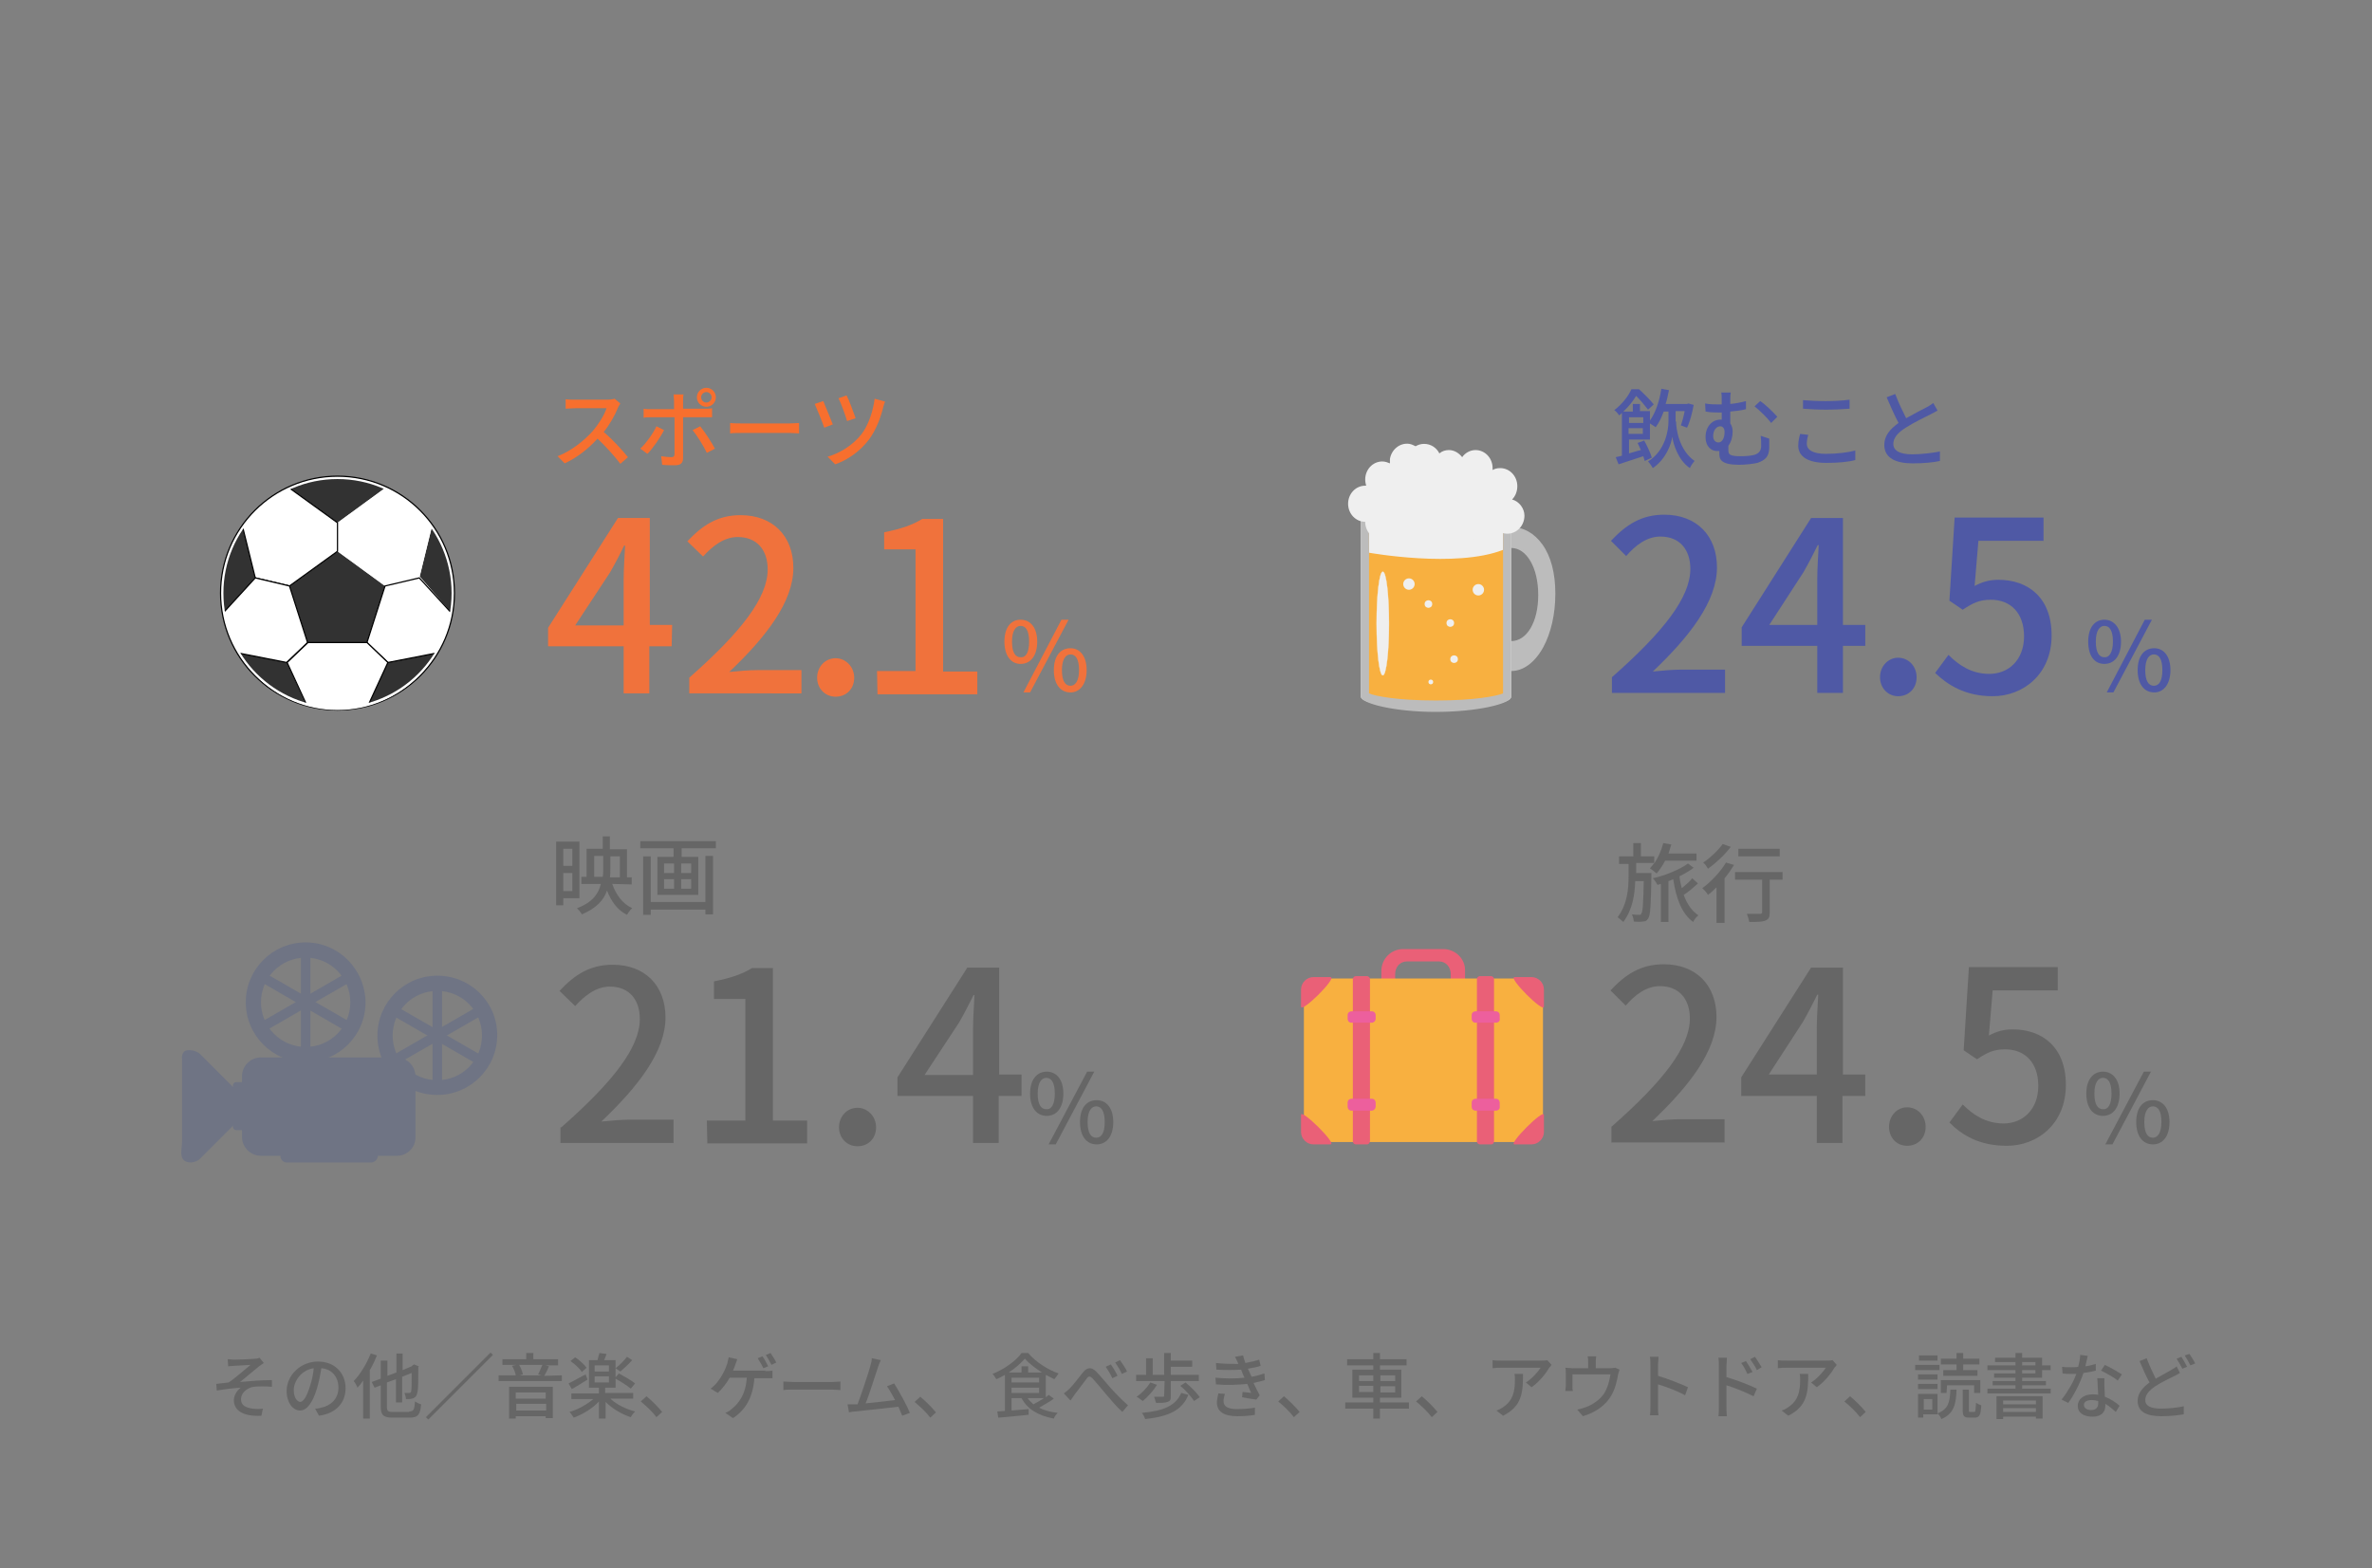 <?xml version="1.0" encoding="utf-8"?>
<!-- Generator: Adobe Illustrator 26.0.2, SVG Export Plug-In . SVG Version: 6.00 Build 0)  -->
<svg version="1.1" id="レイヤー_1" xmlns="http://www.w3.org/2000/svg" xmlns:xlink="http://www.w3.org/1999/xlink" x="0px"
	 y="0px" viewBox="0 0 499 330" style="enable-background:new 0 0 499 330;" xml:space="preserve">
<rect x="0" y="0" width="499" height="330" fill="#808080" stroke="none"/>
<style type="text/css">
	.st0{fill:#FFFFFF;stroke:#000000;stroke-width:0.25;stroke-miterlimit:10;}
	.st1{fill:#FFFFFF;}
	.st2{clip-path:url(#SVGID_00000052104084176352034520000008341135570701490332_);}
	.st3{fill:#323232;}
	.st4{fill:#F76F2E;}
	.st5{fill:#F0723C;}
	.st6{fill:#BCBCBC;}
	.st7{fill:#EFEFEF;}
	.st8{fill:#F8B040;stroke:#F8B040;stroke-width:0.399;stroke-miterlimit:10;}
	.st9{fill:#EFEFEF;stroke:#EFEFEF;stroke-width:6.962500e-02;stroke-linecap:round;stroke-linejoin:round;stroke-miterlimit:10;}
	.st10{fill:#4F59A5;}
	.st11{fill:#6F7484;}
	.st12{fill:#666666;}
	.st13{fill:#EA6077;}
	.st14{fill:#F8B040;}
	.st15{fill:none;}
	.st16{fill:#ED5F9D;}
</style>
<circle class="st0" cx="71" cy="124.8" r="24.6"/>
<circle class="st1" cx="71" cy="125.4" r="24"/>
<g>
	<g>
		<g>
			<g>
				<defs>
					<circle id="SVGID_1_" cx="71" cy="124.8" r="24"/>
				</defs>
				<clipPath id="SVGID_00000163069188446385365840000006998416396859549855_">
					<use xlink:href="#SVGID_1_"  style="overflow:visible;"/>
				</clipPath>
				<g style="clip-path:url(#SVGID_00000163069188446385365840000006998416396859549855_);">
					<g>
						<path class="st3" d="M71,116l10,7.3l-3.8,11.9H64.7l-3.8-11.9L71,116z"/>
						<path class="st3" d="M64.7,90.8h12.5l3.8,11.9L71,110l-10.1-7.3L64.7,90.8z"/>
						<path class="st3" d="M88.3,121.3l2.7-11.1l9.3,1.8l2.9,12.1l-7.4,5.8L88.3,121.3z"/>
						<path class="st3" d="M81.6,139.2l11.3-2l2.2,9.2l-9.9,7.6l-8.3-4.4L81.6,139.2z"/>
						<path class="st3" d="M53.7,121.6l-2.8-11.4l-9.2,1.8l-3,12.1l7.4,5.8L53.7,121.6z"/>
						<path class="st3" d="M60.3,139.2l-11.2-2l-2.2,9.2l9.8,7.6l8.3-4.4L60.3,139.2z"/>
					</g>
					<g>
						<path class="st1" d="M71,110v6l10,7.3l7.2-1.7l2.6-10.5l-3.2-7.1l-6.6-1.3L71,110z"/>
						<path class="st0" d="M77.2,135.2l4.4,4.2l11.3-2.2l2.9-7.3l-7.6-8.3l-7.2,1.7L77.2,135.2z"/>
						<path class="st0" d="M71,110v6l-10.1,7.3l-7.2-1.7l-2.6-10.5l3.3-7.1l6.5-1.3L71,110z"/>
						<path class="st0" d="M64.7,135.2l-4.4,4.2l-11.2-2.2l-3-7.3l7.6-8.3l7.2,1.7L64.7,135.2z"/>
						<path class="st0" d="M77.2,135.2H71h-6.2l-4.4,4.2l4.7,10.2c0,0,5.9,1.2,5.9,1.1c0,0.1,5.9-1.1,5.9-1.1l4.7-10.2L77.2,135.2z"
							/>
					</g>
				</g>
			</g>
		</g>
	</g>
</g>
<path class="st4" d="M130.5,84.9c-0.1,0.2-0.4,0.6-0.5,0.9c-0.6,1.5-1.7,3.5-3,5.1c1.9,1.6,4,3.9,5.1,5.3l-1.6,1.4
	c-1.2-1.6-3-3.6-4.8-5.3c-1.9,2.1-4.3,4-6.9,5.2l-1.5-1.5c2.9-1.1,5.6-3.3,7.4-5.3c1.2-1.4,2.4-3.3,2.9-4.8H121
	c-0.7,0-1.7,0.1-2,0.1v-2c0.4,0.1,1.4,0.1,2,0.1h6.7c0.7,0,1.3-0.1,1.6-0.2L130.5,84.9z"/>
<path class="st4" d="M139.7,90.5c-0.8,1.6-2.4,3.9-3.5,5l-1.5-1.1c1.2-1.1,2.7-3.2,3.4-4.7L139.7,90.5z M143.7,87.8v8.6
	c0,1-0.5,1.5-1.7,1.5c-0.9,0-1.9,0-2.7-0.1l-0.2-1.8c0.8,0.1,1.6,0.2,2.1,0.2s0.7-0.2,0.7-0.7v-7.7H137c-0.6,0-1.1,0-1.6,0.1V86
	c0.5,0.1,1,0.1,1.6,0.1h4.8v-1.7c0-0.4-0.1-1.1-0.1-1.4h2.1c-0.1,0.3-0.1,1-0.1,1.4V86h4.5c0.5,0,1.1,0,1.6-0.1v1.9
	c-0.5,0-1.1,0-1.6,0H143.7z M147.3,89.7c1,1.2,2.4,3.4,3.1,4.7l-1.7,0.9c-0.7-1.5-2.1-3.7-3-4.8L147.3,89.7z M146.6,83.6
	c0-1.1,0.9-2,2-2s2,0.9,2,2s-0.9,2-2,2S146.6,84.7,146.6,83.6z M147.5,83.6c0,0.6,0.5,1.1,1.1,1.1s1.1-0.5,1.1-1.1s-0.5-1.1-1.1-1.1
	S147.5,83,147.5,83.6z"/>
<path class="st4" d="M153.6,89c0.6,0.1,1.7,0.1,2.7,0.1h9.8c0.9,0,1.6-0.1,2-0.1v2.2c-0.4,0-1.2-0.1-2-0.1h-9.8c-1,0-2.1,0-2.7,0.1
	V89z"/>
<path class="st4" d="M175.2,89.3l-1.8,0.7c-0.4-1.2-1.6-4.1-2-5l1.8-0.6C173.6,85.4,174.7,88.1,175.2,89.3z M186.2,84.5
	c-0.2,0.4-0.3,0.9-0.4,1.2c-0.5,2.1-1.5,4.8-3,6.8c-1.9,2.5-4.5,4.3-7.1,5.2l-1.6-1.6c2.5-0.7,5.3-2.4,7.1-4.7
	c1.5-1.9,2.5-5,2.8-7.5L186.2,84.5z M180,88l-1.8,0.6c-0.3-1.1-1.3-3.8-1.8-4.8l1.7-0.6C178.6,84.1,179.6,86.9,180,88L180,88z"/>
<path class="st5" d="M211.3,135c0-3,1.4-4.6,3.4-4.6c2.1,0,3.5,1.7,3.5,4.6c0,3-1.4,4.7-3.5,4.7C212.7,139.7,211.3,138,211.3,135z
	 M216.5,135c0-2.3-0.7-3.3-1.8-3.3c-1,0-1.8,1-1.8,3.3s0.7,3.3,1.8,3.3C215.8,138.4,216.5,137.3,216.5,135z M223.3,130.4h1.5
	l-8.1,15.3h-1.4L223.3,130.4z M221.7,141c0-3,1.4-4.6,3.5-4.6c2,0,3.4,1.7,3.4,4.6s-1.4,4.7-3.4,4.7
	C223.1,145.7,221.7,144,221.7,141z M227,141c0-2.3-0.7-3.3-1.8-3.3c-1,0-1.8,1-1.8,3.3s0.7,3.3,1.8,3.3
	C226.2,144.3,227,143.3,227,141z"/>
<g>
	<path class="st5" d="M141.3,136h-4.7v9.9h-5.4V136h-15.9v-3.9L130,109h6.7v22.5h4.7L141.3,136L141.3,136z M131.2,131.6v-9.7
		c0-2,0.2-5.1,0.3-7.1h-0.2c-0.9,1.9-1.9,3.8-3,5.7l-7.3,11.1H131.2z"/>
	<path class="st5" d="M145,142.6c10.9-9.6,16.5-16.8,16.5-22.8c0-4-2.2-6.8-6.3-6.8c-2.9,0-5.3,1.9-7.3,4.1l-3.3-3.2
		c3.2-3.4,6.4-5.5,11.2-5.5c6.8,0,11.1,4.4,11.1,11.1c0,7.1-5.7,14.5-13.5,21.9c1.9-0.2,4.2-0.4,6-0.4h9.2v4.9H145V142.6z"/>
	<path class="st5" d="M171.9,142.6c0-2.3,1.7-4.1,3.9-4.1c2.1,0,3.9,1.8,3.9,4.1c0,2.4-1.7,4-3.9,4
		C173.6,146.6,171.9,144.9,171.9,142.6z"/>
	<path class="st5" d="M184.5,141.2h8.1v-25.6H186V112c3.5-0.7,5.9-1.5,8-2.8h4.4v32.1h7.2v4.8h-21L184.5,141.2L184.5,141.2z"/>
</g>
<path class="st6" d="M324.5,114.6c-1.7-2.4-4-3.7-6.6-3.7s-5,1.3-6.6,3.7c-1.7,2.5-2.7,6.1-2.7,10.3c0,4.3,0.9,8.4,2.6,11.4
	c1.7,3.2,4.1,4.9,6.7,4.9c2.5,0,4.9-1.7,6.7-4.9c1.7-3.1,2.6-7.1,2.6-11.4C327.2,120.7,326.3,117.1,324.5,114.6z M317.9,134.9
	c-3.3,0-5.7-4.1-5.7-9.7c0-5.6,2.4-9.9,5.7-9.9s5.7,4.2,5.7,9.9C323.6,130.9,321.2,134.9,317.9,134.9z"/>
<path class="st6" d="M317.9,111.5c-4.8,0-8.7,4.7-8.7,13.4s3.9,15.8,8.7,15.8s8.7-7.1,8.7-15.8S322.7,111.5,317.9,111.5z
	 M317.9,135.5c-3.5,0-6.3-4-6.3-10.2s2.8-10.4,6.3-10.4s6.3,4.2,6.3,10.4C324.2,131.5,321.4,135.5,317.9,135.5z"/>
<path class="st7" d="M302.1,103.8c-8.7,0-15.8,1.1-15.8,2.6v40.2c0,1.4,7.1,2.6,15.8,2.6s15.8-1.1,15.8-2.6v-40.2
	C317.9,104.9,310.8,103.8,302.1,103.8z"/>
<path class="st8" d="M302,103.8c-8.2,0-14.8,1.1-14.8,2.6v40.2c0,1.4,6.6,2.6,14.8,2.6s14.8-1.1,14.8-2.6v-40.2
	C316.8,104.9,310.2,103.8,302,103.8z"/>
<path class="st7" d="M288,109.5v6.8c0,0,18.3,3.3,28.2-0.6v-7.5L288,109.5z"/>
<path class="st6" d="M302.1,105.4c7.9,0,12.8,0.9,14.1,1.5v39c-1.4,0.6-6.2,1.5-14.1,1.5s-12.8-0.9-14.1-1.5v-39
	C289.4,106.3,294.2,105.4,302.1,105.4 M302.1,103.8c-8.7,0-15.8,1.1-15.8,2.6v40.2c0,1.4,7,3.2,15.7,3.2s15.9-1.7,15.9-3.2v-40.2
	C317.9,104.9,310.8,103.8,302.1,103.8L302.1,103.8z"/>
<ellipse class="st7" cx="302.1" cy="106.3" rx="15.8" ry="2.6"/>
<path class="st7" d="M318.1,105.1c0.7-0.7,1.1-1.7,1.1-2.8c0-2.1-1.6-3.8-3.6-3.8c-0.6,0-1.1,0.1-1.6,0.4c0-0.1,0-0.3,0-0.4
	c0-2.1-1.6-3.8-3.6-3.8c-1.1,0-2.2,0.6-2.8,1.5c-0.7-0.9-1.7-1.5-2.8-1.5c-0.7,0-1.4,0.2-2,0.7c-0.6-1.2-1.8-2-3.2-2
	c-0.7,0-1.3,0.2-1.8,0.5c-0.4-0.2-0.8-0.4-1.3-0.5c-2-0.3-3.8,1.2-4.1,3.2v0.9c-0.5-0.2-1-0.4-1.6-0.4c-2,0-3.6,1.7-3.6,3.8
	c0,0.5,0.1,0.9,0.2,1.3c-0.1,0-0.2,0-0.2,0c-2,0-3.6,1.7-3.6,3.8s1.6,3.8,3.6,3.8c0,2.1,1.6,3.8,3.6,3.8c1,0,1.9-0.4,2.6-1.2
	c0.7,0.7,1.6,1.2,2.6,1.2c0.6,0,1.2-0.2,1.7-0.4c0.4,1.7,1.8,3,3.5,3c1.5,0,2.9-1,3.4-2.5h0.2c1.2,0,2.2-0.6,2.9-1.5
	c0.7,0.8,1.7,1.4,2.8,1.4c1.5,0,2.7-0.9,3.3-2.3c0.2-0.1,0.4-0.3,0.5-0.4c0.7,0.9,1.7,1.4,2.8,1.4c2,0,3.6-1.7,3.6-3.8
	C320.7,107,319.6,105.5,318.1,105.1z"/>
<circle class="st7" cx="311" cy="124.1" r="1.2"/>
<circle class="st7" cx="296.4" cy="122.9" r="1.2"/>
<circle class="st7" cx="305.1" cy="131.1" r="0.8"/>
<circle class="st7" cx="305.9" cy="138.7" r="0.8"/>
<circle class="st7" cx="300.5" cy="127.1" r="0.8"/>
<circle class="st7" cx="301" cy="143.5" r="0.5"/>
<ellipse class="st9" cx="290.9" cy="131.2" rx="1.3" ry="10.9"/>
<path class="st10" d="M352.6,88.7c0,1.5,0.6,6,3.9,8.3c-0.3,0.3-0.8,1-1,1.5c-2.5-1.7-3.5-5.1-3.7-6.6c-0.2,1.5-1.3,4.7-4.1,6.6
	c-0.2-0.4-0.7-1.1-1-1.4c3.7-2.3,4.3-6.7,4.3-8.4v-2.1h-1c-0.5,1.3-1,2.4-1.7,3.3c-0.2-0.2-0.8-0.5-1.2-0.8v3.4h-4.4v2.9
	c0.8-0.2,1.6-0.5,2.5-0.7c-0.2-0.5-0.5-1-0.7-1.5l1.4-0.5c0.6,1.1,1.3,2.6,1.6,3.6L346,97c-0.1-0.3-0.2-0.6-0.3-1
	c-1.9,0.6-3.7,1.2-5.2,1.7l-0.6-1.5c0.4-0.1,0.8-0.2,1.3-0.3v-9c-0.2,0.2-0.4,0.4-0.6,0.5c-0.2-0.4-0.7-0.9-1-1.1
	c1.7-1.3,3-3,3.6-4.4h1.6c1.1,1,2.4,2.3,3.1,3.2l-1.2,1.1c-0.6-0.8-1.6-2-2.5-2.9c-0.6,1-1.5,2.2-2.7,3.3h2V85h1.5v1.5h2.1v2
	c1.2-1.7,2-4.1,2.4-6.7l1.6,0.3c-0.2,1-0.4,2-0.7,2.9h4.5l0.3-0.1l1.1,0.3c-0.3,1.7-0.8,3.6-1.4,4.8l-1.3-0.5c0.3-0.8,0.6-1.9,0.8-3
	h-1.9v2.2L352.6,88.7z M342.7,87.8V89h3v-1.2H342.7z M345.6,91.3v-1.2h-3v1.2H345.6z"/>
<path class="st10" d="M372.2,92.3v2c-0.1,1.7-0.7,2.5-2.5,3.1c-0.8,0.2-2.6,0.4-3.8,0.4c-3.8,0-4.2-1.1-4.2-2.3c0-0.2,0-0.4,0-0.6
	c-0.1,0-0.3,0-0.5,0c-1.1,0-2.4-0.8-2.4-3c0-2,1.3-3.6,3.1-3.6h0.3v-1.5c-0.2,0-0.4,0-0.5,0c-0.8,0-1.8,0-2.9-0.2l-0.1-1.7
	c1,0.2,2,0.2,2.9,0.2h0.6v-0.6c0-0.9,0-1.5-0.1-1.9h2c-0.1,0.5-0.1,1.1-0.1,1.9V85c1.1-0.1,2.2-0.3,3.3-0.6v1.7
	c-1.1,0.3-2.3,0.4-3.3,0.5v2.5c0.3,0.4,0.5,1,0.5,1.7c0,1.1-0.3,2.2-0.9,3v0.9c0,0.9,0.2,1.3,2.6,1.3c1,0,2.3-0.1,2.9-0.3
	c0.9-0.3,1.4-0.8,1.4-1.9c0-0.7,0-1.3-0.1-2.1L372.2,92.3z M361.5,93.1c0.9,0,1.3-1.1,1.3-2.2c0-0.8-0.4-1.2-0.9-1.2
	c-0.8,0-1.5,0.8-1.5,2.1C360.4,92.6,360.9,93.1,361.5,93.1z M370.3,84.4c1.1,0.7,2.8,2.4,3.6,3.3l-1.3,1.3c-0.9-1.2-2.5-2.7-3.5-3.5
	L370.3,84.4z"/>
<path class="st10" d="M380.4,91.5c-0.2,0.7-0.3,1.3-0.3,1.9c0,1.2,1.2,2.1,4,2.1c2.4,0,4.7-0.3,6.2-0.7v2c-1.4,0.4-3.6,0.6-6.1,0.6
	c-3.8,0-5.9-1.3-5.9-3.6c0-1,0.2-1.8,0.4-2.5L380.4,91.5z M379.3,84.2c1.3,0.1,3,0.2,4.8,0.2c1.7,0,3.6-0.1,5-0.3V86
	c-1.2,0.1-3.3,0.2-5,0.2c-1.8,0-3.4-0.1-4.8-0.2V84.2z"/>
<path class="st10" d="M407.6,86.4c-0.5,0.3-1,0.5-1.5,0.8c-1.2,0.6-3.5,1.7-5.2,2.8c-1.6,1-2.6,2.1-2.6,3.4c0,1.4,1.3,2.2,4,2.2
	c1.9,0,4.3-0.3,5.8-0.6v2c-1.4,0.3-3.4,0.5-5.7,0.5c-3.4,0-6-1-6-3.9c0-1.9,1.2-3.3,3-4.6c-0.8-1.5-1.7-3.5-2.5-5.4l1.8-0.7
	c0.7,1.9,1.6,3.7,2.3,5.1c1.6-0.9,3.3-1.8,4.3-2.3c0.6-0.3,1-0.6,1.4-0.9L407.6,86.4z"/>
<path class="st10" d="M439.3,135c0-3,1.4-4.6,3.4-4.6s3.5,1.7,3.5,4.6c0,3-1.4,4.7-3.5,4.7S439.3,138,439.3,135z M444.5,135
	c0-2.3-0.7-3.3-1.8-3.3c-1,0-1.8,1-1.8,3.3s0.7,3.3,1.8,3.3C443.7,138.4,444.5,137.3,444.5,135z M451.2,130.4h1.5l-8.1,15.3h-1.4
	L451.2,130.4z M449.7,141c0-3,1.4-4.6,3.5-4.6c2,0,3.4,1.7,3.4,4.6s-1.4,4.7-3.4,4.7C451.1,145.7,449.7,144,449.7,141z M454.9,141
	c0-2.3-0.7-3.3-1.8-3.3c-1,0-1.8,1-1.8,3.3s0.7,3.3,1.8,3.3S454.9,143.3,454.9,141z"/>
<g>
	<path class="st10" d="M339.1,142.5c10.9-9.6,16.5-16.8,16.5-22.8c0-4-2.2-6.8-6.3-6.8c-2.9,0-5.3,1.9-7.2,4.1l-3.2-3.2
		c3.2-3.4,6.4-5.5,11.2-5.5c6.8,0,11.1,4.4,11.1,11.1c0,7.1-5.7,14.5-13.5,21.9c1.9-0.2,4.2-0.4,6-0.4h9.2v4.9h-23.8L339.1,142.5
		L339.1,142.5z"/>
	<path class="st10" d="M392.4,135.9h-4.7v9.9h-5.4v-9.9h-15.9V132l14.6-23h6.7v22.5h4.7L392.4,135.9L392.4,135.9z M382.3,131.5v-9.7
		c0-2,0.2-5.1,0.3-7.1h-0.2c-0.9,1.8-1.9,3.8-3,5.7l-7.2,11.1H382.3z"/>
	<path class="st10" d="M395.5,142.5c0-2.3,1.7-4.1,3.8-4.1c2.2,0,3.9,1.8,3.9,4.1c0,2.4-1.7,4-3.9,4
		C397.2,146.5,395.5,144.8,395.5,142.5z"/>
	<path class="st10" d="M407.1,141.6l2.8-3.8c2.1,2.1,4.8,4,8.6,4c4.1,0,7.3-3,7.3-7.9s-2.8-7.7-7-7.7c-2.4,0-3.8,0.7-5.9,2.1
		l-2.8-1.9l1.1-17.5h18.7v4.9h-13.7l-0.8,9.5c1.5-0.8,3-1.3,5-1.3c6.2,0,11.2,3.7,11.2,11.7c0,8.2-6,12.8-12.4,12.8
		C413.4,146.5,409.7,144.1,407.1,141.6z"/>
</g>
<g>
	<path class="st11" d="M78.1,244.6H60.3c-0.7,0-1.3-0.6-1.3-1.3s0.6-1.3,1.3-1.3h17.9c0.7,0,1.3,0.6,1.3,1.3
		C79.4,244,78.8,244.6,78.1,244.6z"/>
	<path class="st11" d="M38.4,221.8c0.1-0.2,0.2-0.4,0.3-0.5c0.8-0.7,2.7-0.2,3.4,0.5l9.1,9.1c1.1,1,1.1,2.8,0,3.8l-9.1,9.1
		c-1.1,1.1-3.6,1.2-3.9-0.6c-0.2-0.9,0.1-2,0.1-2.9c0-1.3,0-2.6,0-3.9c0-2.6,0-5.1,0-7.7c0-2,0-4,0-5.9
		C38.2,222.4,38.3,222.1,38.4,221.8L38.4,221.8z"/>
	<path class="st11" d="M52.2,237.8h-2.5c-0.4,0-0.7-0.3-0.7-0.7v-8.7c0-0.4,0.3-0.7,0.7-0.7h2.5c0.4,0,0.7,0.3,0.7,0.7v8.7
		C52.8,237.5,52.5,237.8,52.2,237.8z"/>
	<path class="st11" d="M64.3,198.3c-6.9,0-12.6,5.6-12.6,12.6c0,6.9,5.6,12.6,12.6,12.6c6.9,0,12.6-5.6,12.6-12.6
		C76.8,203.9,71.2,198.3,64.3,198.3z M64.3,220.3c-5.2,0-9.4-4.2-9.4-9.4s4.2-9.4,9.4-9.4s9.4,4.2,9.4,9.4S69.5,220.3,64.3,220.3z"
		/>
	<path class="st11" d="M64.3,223.2c-0.6,0-1-0.5-1-1v-22.6c0-0.6,0.5-1,1-1s1,0.5,1,1v22.6C65.3,222.7,64.8,223.2,64.3,223.2z"/>
	<path class="st11" d="M74,217.5c-0.2,0-0.4,0-0.5-0.1L54,206.1c-0.5-0.3-0.7-0.9-0.4-1.4s0.9-0.7,1.4-0.4l19.6,11.3
		c0.5,0.3,0.7,0.9,0.4,1.4C74.8,217.3,74.4,217.5,74,217.5z"/>
	<path class="st11" d="M54.5,217.5c-0.4,0-0.7-0.2-0.9-0.5c-0.3-0.5-0.1-1.1,0.4-1.4l19.6-11.3c0.5-0.3,1.1-0.1,1.4,0.4
		s0.1,1.1-0.4,1.4L55,217.4C54.8,217.5,54.7,217.5,54.5,217.5z"/>
	<path class="st11" d="M92,205.3c-6.9,0-12.6,5.6-12.6,12.6S85,230.4,92,230.4c6.9,0,12.6-5.6,12.6-12.6S98.9,205.3,92,205.3z
		 M92,227.3c-5.2,0-9.4-4.2-9.4-9.4s4.2-9.4,9.4-9.4s9.4,4.2,9.4,9.4S97.2,227.3,92,227.3z"/>
	<path class="st11" d="M92,230.2c-0.6,0-1-0.5-1-1v-22.6c0-0.6,0.5-1,1-1c0.6,0,1,0.5,1,1v22.6C93,229.7,92.5,230.2,92,230.2z"/>
	<path class="st11" d="M101.7,224.5c-0.2,0-0.4,0-0.5-0.1l-19.6-11.3c-0.5-0.3-0.7-0.9-0.4-1.4s0.9-0.7,1.4-0.4l19.6,11.3
		c0.5,0.3,0.7,0.9,0.4,1.4C102.5,224.3,102.1,224.5,101.7,224.5z"/>
	<path class="st11" d="M82.2,224.5c-0.4,0-0.7-0.2-0.9-0.5c-0.3-0.5-0.1-1.1,0.4-1.4l19.6-11.3c0.5-0.3,1.1-0.1,1.4,0.4
		s0.1,1.1-0.4,1.4l-19.6,11.3C82.5,224.5,82.4,224.5,82.2,224.5z"/>
	<path class="st11" d="M83.5,243.2H54.9c-2.2,0-4-1.8-4-4v-12.7c0-2.2,1.8-4,4-4h28.5c2.2,0,4,1.8,4,4v12.7
		C87.5,241.4,85.7,243.2,83.5,243.2z"/>
</g>
<path class="st12" d="M118.5,189v1.5H117v-13.4h4.9V189H118.5z M118.5,178.6v3.6h1.9v-3.6H118.5z M120.4,187.5v-3.8h-1.9v3.8H120.4z
	 M128.8,186c0.8,2.3,2.2,4.2,4.2,5.1c-0.4,0.3-0.8,0.9-1.1,1.4c-2-1-3.3-2.8-4.2-5.1c-0.7,2-2.2,3.7-5.3,5c-0.2-0.4-0.7-1-1-1.3
	c3.2-1.2,4.5-3,5-5.1h-4.1v-1.5h1.1v-5.9h3.4V176h1.5v2.7h3.6v5.9h1v1.5L128.8,186z M126.8,184.5c0.1-0.5,0.1-1.1,0.1-1.7v-2.7H125
	v4.4H126.8z M128.4,180.2v2.7c0,0.6,0,1.2-0.1,1.7h2.1v-4.4H128.4z"/>
<path class="st12" d="M150.6,177v1.5h-7.2v1.8h3.5v8h-8.6v-8h3.4v-1.8h-7V177H150.6z M148.4,180.1h1.6v12.3h-1.6v-1h-11.5v1.1h-1.6
	v-12.3h1.6v9.6h11.5V180.1z M139.7,183.7h2.1v-2h-2.1V183.7z M139.7,187h2.1v-2h-2.1V187z M145.4,181.7h-2.1v2h2.1V181.7z
	 M145.4,185h-2.1v2h2.1V185z"/>
<path class="st12" d="M216.7,230.1c0-2.9,1.4-4.6,3.5-4.6s3.5,1.7,3.5,4.6c0,3-1.4,4.7-3.5,4.7S216.7,233.1,216.7,230.1z
	 M221.9,230.1c0-2.3-0.7-3.3-1.8-3.3c-1,0-1.8,1-1.8,3.3s0.7,3.3,1.8,3.3C221.2,233.5,221.9,232.4,221.9,230.1z M228.7,225.5h1.5
	l-8.1,15.3h-1.5L228.7,225.5z M227.2,236.1c0-3,1.4-4.6,3.5-4.6s3.5,1.7,3.5,4.6c0,3-1.4,4.7-3.5,4.7S227.2,239.1,227.2,236.1z
	 M232.4,236.1c0-2.3-0.7-3.3-1.8-3.3c-1,0-1.8,1-1.8,3.3s0.7,3.3,1.8,3.3S232.4,238.4,232.4,236.1z"/>
<g>
	<path class="st12" d="M118.1,237.2c10.9-9.6,16.5-16.8,16.5-22.8c0-4-2.2-6.8-6.3-6.8c-2.9,0-5.3,1.9-7.3,4.1l-3.3-3.2
		c3.2-3.4,6.4-5.5,11.2-5.5c6.8,0,11.1,4.4,11.1,11.1c0,7.1-5.7,14.5-13.5,21.9c1.9-0.2,4.2-0.4,6-0.4h9.2v4.9h-23.8v-3.3H118.1z"/>
	<path class="st12" d="M148.7,235.8h8.1v-25.6h-6.6v-3.7c3.5-0.7,5.9-1.5,8-2.8h4.4v32.1h7.2v4.8h-21L148.7,235.8L148.7,235.8z"/>
	<path class="st12" d="M176.5,237.2c0-2.3,1.7-4.1,3.9-4.1c2.1,0,3.9,1.8,3.9,4.1c0,2.4-1.7,4-3.9,4S176.5,239.5,176.5,237.2z"/>
	<path class="st12" d="M214.8,230.6h-4.7v9.9h-5.4v-9.9h-15.9v-3.9l14.7-23.1h6.7v22.5h4.7v4.5H214.8z M204.7,226.2v-9.7
		c0-2,0.2-5.1,0.3-7.1h-0.2c-0.9,1.8-1.9,3.8-3,5.7l-7.3,11.1H204.7z"/>
</g>
<path class="st12" d="M438.9,230.1c0-2.9,1.4-4.6,3.5-4.6s3.5,1.7,3.5,4.6c0,3-1.4,4.7-3.5,4.7S438.9,233.1,438.9,230.1z
	 M444.2,230.1c0-2.3-0.7-3.3-1.8-3.3c-1,0-1.8,1-1.8,3.3s0.7,3.3,1.8,3.3C443.5,233.5,444.2,232.4,444.2,230.1z M451,225.5h1.5
	l-8.1,15.3h-1.5L451,225.5z M449.4,236.1c0-3,1.4-4.6,3.5-4.6s3.5,1.7,3.5,4.6c0,3-1.4,4.7-3.5,4.7S449.4,239.1,449.4,236.1z
	 M454.7,236.1c0-2.3-0.7-3.3-1.8-3.3c-1,0-1.8,1-1.8,3.3s0.7,3.3,1.8,3.3C453.9,239.4,454.7,238.4,454.7,236.1z"/>
<path class="st13" d="M303.6,199.7h-8.4c-2.6,0-4.6,2.1-4.6,4.6v6.9c0,2.5,2.1,4.6,4.6,4.6h8.4c2.6,0,4.6-2.1,4.6-4.6v-6.9
	C308.3,201.8,306.2,199.7,303.6,199.7z M305.2,210.6c0,1.5-1,2.7-2.5,2.7H296c-1.5,0-2.5-1.2-2.5-2.7V205c0-1.5,1-2.7,2.5-2.7h6.7
	c1.5,0,2.5,1.2,2.5,2.7V210.6z"/>
<path class="st14" d="M322.5,240.3h-46.1c-1.2,0-2.1-0.9-2.1-2.1V208c0-1.2,0.9-2.1,2.1-2.1h46.1c1.2,0,2.1,0.9,2.1,2.1v30.2
	C324.6,239.4,323.6,240.3,322.5,240.3z"/>
<path class="st15" d="M322.5,240.3h-46.1c-1.2,0-2.1-0.9-2.1-2.1V208c0-1.2,0.9-2.1,2.1-2.1h46.1c1.2,0,2.1,0.9,2.1,2.1v30.2
	C324.6,239.4,323.6,240.3,322.5,240.3z"/>
<path class="st13" d="M273.7,211.8v-3.6c0-1.4,1.2-2.6,2.6-2.6h3.6C281.4,205.7,273.7,213.3,273.7,211.8L273.7,211.8z"/>
<path class="st13" d="M324.8,211.8v-3.6c0-1.4-1.2-2.6-2.6-2.6h-3.6C317.2,205.7,324.8,213.3,324.8,211.8L324.8,211.8z"/>
<path class="st13" d="M273.7,234.6v3.6c0,1.4,1.2,2.6,2.6,2.6h3.6C281.4,240.8,273.7,233.2,273.7,234.6L273.7,234.6z"/>
<path class="st13" d="M324.8,234.6v3.6c0,1.4-1.2,2.6-2.6,2.6h-3.6C317.2,240.8,324.8,233.2,324.8,234.6L324.8,234.6z"/>
<path class="st13" d="M287.6,240.8h-2.4c-0.3,0-0.6-0.3-0.6-0.6V206c0-0.3,0.3-0.6,0.6-0.6h2.4c0.3,0,0.6,0.3,0.6,0.6v34.1
	C288.2,240.5,287.9,240.8,287.6,240.8z"/>
<path class="st16" d="M288.6,215.2h-4.3c-0.5,0-0.8-0.4-0.8-0.8v-0.8c0-0.5,0.4-0.8,0.8-0.8h4.3c0.5,0,0.8,0.4,0.8,0.8v0.8
	C289.4,214.8,289,215.2,288.6,215.2z"/>
<path class="st16" d="M288.6,233.7h-4.3c-0.5,0-0.8-0.4-0.8-0.8V232c0-0.5,0.4-0.8,0.8-0.8h4.3c0.5,0,0.8,0.4,0.8,0.8v0.8
	C289.4,233.3,289,233.7,288.6,233.7z"/>
<path class="st13" d="M313.7,240.8h-2.4c-0.3,0-0.6-0.3-0.6-0.6V206c0-0.3,0.3-0.6,0.6-0.6h2.4c0.3,0,0.6,0.3,0.6,0.6v34.1
	C314.3,240.5,314.1,240.8,313.7,240.8z"/>
<path class="st16" d="M314.7,215.2h-4.3c-0.5,0-0.8-0.4-0.8-0.8v-0.8c0-0.5,0.4-0.8,0.8-0.8h4.3c0.5,0,0.8,0.4,0.8,0.8v0.8
	C315.6,214.8,315.2,215.2,314.7,215.2z"/>
<path class="st16" d="M314.7,233.7h-4.3c-0.5,0-0.8-0.4-0.8-0.8V232c0-0.5,0.4-0.8,0.8-0.8h4.3c0.5,0,0.8,0.4,0.8,0.8v0.8
	C315.6,233.3,315.2,233.7,314.7,233.7z"/>
<path class="st12" d="M347.4,184v0.7c-0.1,5.9-0.2,8-0.7,8.6c-0.3,0.5-0.6,0.6-1.1,0.6c-0.4,0.1-1.1,0.1-1.9,0
	c0-0.4-0.2-1.1-0.4-1.5c0.6,0.1,1.2,0.1,1.5,0.1s0.4,0,0.5-0.3c0.3-0.4,0.4-2.1,0.5-6.8H344c-0.1,2.8-0.5,5.9-2.5,8.6
	c-0.3-0.3-0.8-0.7-1.2-1c2.1-2.8,2.3-6.1,2.3-8.6v-2.6h-2v-1.6h3v-2.8h1.6v2.8h2.8v1.5c0.8-1.2,1.5-2.7,1.9-4.3l1.7,0.3
	c-0.2,0.7-0.4,1.3-0.6,1.9h5.9v1.5h-6.6c-0.5,1-1.2,2-1.8,2.7c-0.3-0.3-1-0.8-1.4-1.1c0.3-0.3,0.6-0.7,0.9-1.1h-3.8v2.1h3.2V184z
	 M357.2,185.9c-0.9,0.8-2,1.8-3,2.4c0.7,1.9,1.7,3.4,3.1,4.3c-0.4,0.3-0.9,0.9-1.1,1.4c-2.4-1.7-3.6-5-4.2-9c-0.3,0.1-0.6,0.3-1,0.4
	v8.6h-1.6v-8c-0.3,0.1-0.5,0.1-0.7,0.2c-0.2-0.4-0.6-1-1-1.4c2.5-0.5,5.8-1.9,7.4-3.1l1.2,0.9c-0.8,0.6-1.8,1.2-3,1.8
	c0.1,0.9,0.3,1.7,0.5,2.5c0.8-0.7,1.7-1.4,2.2-2.1L357.2,185.9z"/>
<path class="st12" d="M364.8,182c-0.6,0.9-1.2,1.9-2,2.8v9.4h-1.7v-7.5c-0.6,0.6-1.2,1.2-1.8,1.6c-0.2-0.4-0.8-1.1-1.2-1.4
	c1.8-1.3,3.8-3.4,5-5.4L364.8,182z M364.1,178.2c-1.2,1.6-3.1,3.4-4.8,4.6c-0.2-0.4-0.6-1-1-1.3c1.5-1,3.2-2.6,4.1-3.9L364.1,178.2z
	 M374.9,185.1h-2.6v6.9c0,1-0.2,1.4-0.9,1.7s-1.7,0.3-3.4,0.3c-0.1-0.5-0.3-1.2-0.5-1.7h2.7c0.3,0,0.5-0.1,0.5-0.3v-6.9H365v-1.6h10
	v1.6H374.9z M374.4,180.2h-8.7v-1.6h8.7V180.2z"/>
<g>
	<path class="st12" d="M339,237.1c10.9-9.6,16.5-16.8,16.5-22.8c0-4-2.2-6.8-6.3-6.8c-2.9,0-5.3,1.9-7.2,4.1l-3.2-3.2
		c3.2-3.4,6.4-5.5,11.2-5.5c6.8,0,11.1,4.4,11.1,11.1c0,7.1-5.7,14.5-13.5,21.9c1.9-0.2,4.2-0.4,6-0.4h9.2v4.9H339V237.1z"/>
	<path class="st12" d="M392.3,230.6h-4.7v9.9h-5.4v-9.9h-15.9v-3.9l14.7-23.1h6.7v22.5h4.7v4.5H392.3z M382.2,226.1v-9.7
		c0-2,0.2-5.1,0.3-7.1h-0.2c-0.9,1.8-1.9,3.8-3,5.7l-7.2,11.1H382.2z"/>
	<path class="st12" d="M397.4,237.1c0-2.3,1.7-4.1,3.8-4.1c2.2,0,3.9,1.8,3.9,4.1c0,2.4-1.7,4-3.9,4
		C399.1,241.1,397.4,239.5,397.4,237.1z"/>
	<path class="st12" d="M410.1,236.2l2.8-3.8c2.1,2.1,4.8,4,8.6,4c4.1,0,7.3-3,7.3-7.9s-2.8-7.7-7-7.7c-2.4,0-3.8,0.7-5.9,2.1
		l-2.8-1.9l1.1-17.5h18.7v4.9h-13.7l-0.8,9.5c1.5-0.8,3-1.3,5-1.3c6.2,0,11.2,3.7,11.2,11.7c0,8.2-6,12.8-12.4,12.8
		C416.3,241.1,412.7,238.8,410.1,236.2z"/>
</g>
<g>
	<path class="st12" d="M49.2,286.1c0.6,0,3.6-0.1,4.5-0.2c0.4,0,0.7-0.1,0.9-0.2l0.9,1.1c-0.3,0.2-0.7,0.5-1,0.7
		c-1.1,0.9-2.9,2.4-4,3.3c2.1-0.2,4.7-0.4,6.7-0.4v1.4c-1.4-0.1-2.9-0.1-3.8,0c-1.4,0.2-2.7,1.3-2.7,2.6c0,1.4,1.1,1.8,2.4,2
		c0.8,0.1,1.6,0.1,2.2,0l-0.3,1.5c-3.7,0.2-5.8-1-5.8-3.3c0-1.1,0.8-2.1,1.4-2.6c-1.5,0.1-3.3,0.3-5,0.6l-0.1-1.4
		c0.8-0.1,1.8-0.2,2.6-0.3c1.5-1,3.6-2.9,4.6-3.7c-0.6,0-2.9,0.2-3.5,0.2c-0.4,0-0.9,0.1-1.2,0.1l-0.1-1.5
		C48.4,286,48.8,286.1,49.2,286.1L49.2,286.1z"/>
	<path class="st12" d="M66.3,296.4c0.5,0,1-0.1,1.3-0.2c1.9-0.4,3.6-1.8,3.6-4.2c0-2.2-1.3-3.9-3.6-4.1c-0.2,1.3-0.5,2.8-0.9,4.2
		c-0.9,3-2.1,4.7-3.6,4.7s-2.8-1.7-2.8-4.1c0-3.3,2.9-6.2,6.6-6.2c3.6,0,5.8,2.5,5.8,5.6s-2,5.3-5.6,5.8L66.3,296.4z M65.2,291.7
		c0.4-1.2,0.7-2.5,0.8-3.8c-2.7,0.4-4.2,2.8-4.2,4.6c0,1.7,0.8,2.5,1.4,2.5C63.8,294.9,64.5,294,65.2,291.7L65.2,291.7z"/>
	<path class="st12" d="M79.3,285.2c-0.4,1-0.9,2.1-1.5,3.1v10.2h-1.4v-8c-0.4,0.6-0.8,1.1-1.2,1.5c-0.1-0.3-0.5-1.1-0.8-1.4
		c1.4-1.4,2.7-3.6,3.6-5.8L79.3,285.2z M86.1,297c0.9,0,1.1-0.4,1.2-2.1c0.3,0.2,0.9,0.5,1.3,0.6c-0.2,2.1-0.6,2.8-2.4,2.8h-3.6
		c-1.9,0-2.5-0.5-2.5-2.3v-4.5l-1.3,0.5l-0.6-1.2l1.9-0.7v-3.8h1.4v3.2l1.9-0.7v-4h1.3v3.5l1.9-0.8l0.2-0.2l0.3-0.2l1,0.4l-0.1,0.2
		c0,2.7,0,4.7-0.2,5.3c-0.1,0.7-0.4,1-0.8,1.2s-1.1,0.2-1.6,0.2c0-0.4-0.2-1-0.3-1.3h1c0.2,0,0.4-0.1,0.4-0.4
		c0.1-0.4,0.1-1.6,0.1-3.8l-2,0.8v5.4h-1.3v-4.9l-1.9,0.7v5.1c0,0.9,0.2,1.1,1.2,1.1h3.5V297z"/>
	<path class="st12" d="M103.2,284.6l0.5,0.5l-13.6,13.6l-0.5-0.5L103.2,284.6z"/>
	<path class="st12" d="M118.2,289.4v1.2h-13.3v-1.2h3.6c-0.1-0.6-0.4-1.4-0.8-2l0.9-0.2h-2.9V286h5v-1.3h1.5v1.3h5.2v1.3h-2.7
		l0.8,0.2c-0.3,0.7-0.7,1.5-1,2L118.2,289.4L118.2,289.4z M107.1,291.8h9.2v6.6h-1.5V298h-6.3v0.5h-1.4V291.8z M108.5,293v1.3h6.3
		V293H108.5z M114.9,296.8v-1.4h-6.3v1.4H114.9z M109.2,287.2c0.4,0.6,0.7,1.5,0.8,2l-0.7,0.2h4.6l-0.7-0.2c0.3-0.5,0.6-1.4,0.9-2
		H109.2z"/>
	<path class="st12" d="M128.5,294.4c1.3,1.2,3.2,2.1,5.1,2.6c-0.3,0.3-0.7,0.8-0.9,1.2c-1.9-0.6-3.9-1.8-5.3-3.2v3.5H126v-3.6
		c-1.4,1.5-3.4,2.7-5.3,3.4c-0.2-0.3-0.6-0.9-0.9-1.2c1.8-0.5,3.7-1.6,5-2.7h-4.6v-1.2h5.8V292h-2.1v-5.8h1.8
		c0.1-0.5,0.3-1.1,0.4-1.5l1.5,0.2c-0.2,0.5-0.3,0.9-0.5,1.3h2.4v3.6l0.7-0.8c1.1,0.6,2.7,1.5,3.4,2.1l-0.9,1.1
		c-0.7-0.6-2.1-1.5-3.2-2.1v1.9h-2.2v1.1h5.9v1.2h-4.7V294.4z M123.6,290.3c-1.1,0.7-2.3,1.4-3.3,2l-0.7-1.2
		c0.9-0.4,2.2-1.2,3.6-1.9L123.6,290.3z M122.4,288.7c-0.4-0.7-1.5-1.7-2.4-2.3l1-0.8c0.9,0.6,1.9,1.5,2.4,2.2L122.4,288.7z
		 M125.1,288.6h3v-1.3h-3V288.6z M125.1,290.9h3v-1.3h-3V290.9z M133,286.2c-0.8,0.9-1.8,1.8-2.5,2.4l-1-0.7
		c0.8-0.6,1.8-1.6,2.4-2.4L133,286.2z"/>
	<path class="st12" d="M138.1,298.2c-0.9-1.2-2.2-2.4-3.3-3.3l1.2-1.1c1.1,0.9,2.5,2.3,3.3,3.3L138.1,298.2z"/>
	<path class="st12" d="M221.7,294.3c-0.9,0.7-2.1,1.3-3.1,1.9c1.1,0.6,2.4,0.9,3.9,1.1c-0.3,0.3-0.7,0.8-0.8,1.2
		c-3.2-0.6-5.5-1.9-6.8-4.3h-2.1v2.6c1.1-0.1,2.4-0.2,3.6-0.3v1.2c-2.3,0.2-4.7,0.5-6.4,0.6l-0.2-1.3c0.5,0,1-0.1,1.6-0.1v-7.6
		c-0.6,0.3-1.2,0.7-1.8,0.9c-0.2-0.3-0.5-0.8-0.8-1.1c2.5-1,5-2.8,6.1-4.4h1.4c1.6,1.9,4.1,3.5,6.4,4.3c-0.3,0.4-0.6,0.9-0.9,1.2
		c-0.6-0.3-1.2-0.6-1.8-0.9v4.7c0.2-0.2,0.5-0.3,0.6-0.5L221.7,294.3z M219.2,288.8c-1.4-0.9-2.7-1.9-3.6-2.9c-0.8,0.9-2,2-3.4,2.9
		h2.7v-1.3h1.4v1.3H219.2z M212.8,290.9h5.8v-1h-5.8V290.9z M212.8,293.1h5.8V292h-5.8V293.1z M216.2,294.2c0.3,0.5,0.8,0.9,1.2,1.3
		c0.7-0.4,1.5-0.8,2.2-1.3H216.2z"/>
	<path class="st12" d="M225,292.2c0.8-0.8,2-2.4,2.8-3.4c0.9-1.1,1.8-1.2,2.8-0.2c0.9,0.9,2.1,2.4,3,3.4s2.3,2.5,3.7,3.7l-1.2,1.4
		c-1.1-1-2.4-2.5-3.4-3.7c-0.9-1.1-2.1-2.5-2.8-3.3c-0.6-0.6-0.9-0.6-1.3,0c-0.6,0.8-1.8,2.4-2.5,3.3c-0.3,0.4-0.7,1-0.9,1.3
		l-1.4-1.5C224.2,292.9,224.6,292.6,225,292.2L225,292.2z M235.1,289.5L234,290c-0.4-0.9-0.9-1.7-1.4-2.4l1.1-0.5
		C234.1,287.7,234.8,288.8,235.1,289.5z M237.1,288.6l-1.1,0.5c-0.4-0.9-0.9-1.7-1.4-2.4l1-0.5C236.1,286.9,236.8,287.9,237.1,288.6
		z"/>
	<path class="st12" d="M245,290.6h-6v-1.3h2.1v-3.5h1.4v3.5h2.4v-4.6h1.4v1.6h4.5v1.3h-4.5v1.7h5.9v1.3h-5.9v3.2
		c0,0.7-0.1,1-0.7,1.2c-0.5,0.2-1.3,0.2-2.4,0.2c-0.1-0.4-0.3-0.9-0.4-1.3h1.8c0.2,0,0.3,0,0.3-0.2L245,290.6L245,290.6z
		 M243.4,291.4c-0.8,1.3-2,2.6-3,3.4c-0.3-0.2-0.9-0.7-1.3-0.9c1.1-0.7,2.2-1.9,2.9-3L243.4,291.4z M250,293.5
		c-1.3,3.3-4.3,4.6-9.1,5.1c-0.1-0.4-0.4-1-0.7-1.3c4.4-0.4,7.1-1.4,8.3-4.2L250,293.5z M249.4,290.9c1.1,0.9,2.4,2.2,3,3.1
		l-1.2,0.8c-0.6-0.9-1.8-2.3-2.9-3.2L249.4,290.9z"/>
	<path class="st12" d="M266.1,290.4c-0.6,0.2-1.5,0.4-2.4,0.6c0.4,0.9,0.9,1.8,1.3,2.6l-0.7,0.9c-0.8-0.1-2.1-0.3-3-0.5l0.1-1.1
		c0.7,0.1,1.3,0.1,1.8,0.2c-0.3-0.6-0.5-1.2-0.8-1.9c-1.9,0.2-4.3,0.3-6.6,0.1l-0.1-1.4c2.3,0.2,4.4,0.2,6.1,0l-0.4-0.9
		c-0.1-0.3-0.2-0.5-0.3-0.8c-1.5,0.1-3.3,0.1-5.2,0l-0.1-1.4c1.7,0.2,3.3,0.2,4.7,0.2l-0.1-0.3c-0.2-0.5-0.4-0.8-0.6-1.2l1.7-0.3
		c0.1,0.5,0.3,1,0.5,1.6c1-0.2,2-0.4,2.9-0.7l0.3,1.3c-0.8,0.3-1.7,0.4-2.7,0.6l0.3,0.6c0.1,0.3,0.3,0.6,0.5,1.1
		c1.2-0.2,2-0.5,2.7-0.7L266.1,290.4z M257.7,293.3c-0.2,0.5-0.3,1.1-0.3,1.5c0,1.1,0.8,1.7,2.8,1.7c1.3,0,2.7-0.1,3.8-0.3v1.5
		c-0.9,0.2-2.4,0.3-3.7,0.3c-2.7,0-4.3-0.9-4.3-2.9c0-0.6,0.2-1.4,0.3-1.9L257.7,293.3z"/>
	<path class="st12" d="M272.2,298.2c-0.9-1.2-2.2-2.4-3.3-3.3l1.2-1.1c1.1,0.9,2.5,2.3,3.3,3.3L272.2,298.2z"/>
	<path class="st12" d="M326.4,287.2c-0.1,0.2-0.4,0.5-0.5,0.6c-0.6,1.1-2.1,3-3.7,4.1l-1.2-1c1.3-0.8,2.6-2.3,3.1-3.1h-8.3
		c-0.6,0-1.1,0-1.8,0.1v-1.7c0.6,0.1,1.2,0.1,1.8,0.1h8.4c0.3,0,1,0,1.3-0.1L326.4,287.2z M320.4,289.1c0,3.9-0.2,6.8-4.2,8.8
		l-1.4-1.1c0.4-0.1,1-0.4,1.4-0.7c2.1-1.4,2.5-3.3,2.5-5.8c0-0.4,0-0.8-0.1-1.2L320.4,289.1z"/>
	<path class="st12" d="M340.7,288.2c-0.1,0.3-0.2,0.7-0.3,1c-0.2,1.3-0.6,3-1.4,4.4c-1.2,2.1-3.3,3.6-6,4.4l-1.2-1.4
		c0.6-0.1,1.3-0.3,1.8-0.5c1.4-0.5,2.9-1.5,3.8-2.8c0.8-1.2,1.2-2.8,1.4-4.1h-8v2.5c0,0.3,0,0.7,0.1,1h-1.6c0-0.3,0.1-0.8,0.1-1.1
		V289c0-0.3,0-0.9-0.1-1.2c0.5,0,0.9,0.1,1.5,0.1h3.3v-1.3c0-0.4,0-0.7-0.1-1.2h1.8c-0.1,0.5-0.1,0.9-0.1,1.2v1.3h3
		c0.6,0,0.9-0.1,1.1-0.1L340.7,288.2z"/>
	<path class="st12" d="M354.5,293.6c-1.6-0.9-4-1.8-5.7-2.3v4.6c0,0.5,0,1.4,0.1,1.9h-1.8c0.1-0.5,0.1-1.3,0.1-1.9v-8.7
		c0-0.5,0-1.2-0.1-1.7h1.8c0,0.5-0.1,1.2-0.1,1.7v2.3c2,0.6,4.8,1.7,6.3,2.4L354.5,293.6z"/>
	<path class="st12" d="M363.3,289.8c2,0.6,4.9,1.7,6.3,2.4l-0.7,1.6c-1.6-0.8-4-1.8-5.7-2.3v4.6c0,0.5,0,1.4,0.1,1.9h-1.8
		c0.1-0.5,0.1-1.3,0.1-1.9v-8.7c0-0.5,0-1.2-0.1-1.7h1.8c0,0.5-0.1,1.1-0.1,1.7v2.4H363.3z M367.6,289.1c-0.4-0.9-0.8-1.6-1.3-2.3
		l1-0.4c0.4,0.6,1,1.6,1.4,2.3L367.6,289.1z M369.6,288.3c-0.4-0.9-0.9-1.5-1.4-2.3l1-0.5c0.4,0.6,1,1.5,1.4,2.2L369.6,288.3z"/>
	<path class="st12" d="M386.4,287.2c-0.1,0.2-0.4,0.5-0.5,0.6c-0.6,1.1-2.1,3-3.7,4.1l-1.2-1c1.3-0.8,2.6-2.3,3.1-3.1h-8.3
		c-0.6,0-1.1,0-1.8,0.1v-1.7c0.6,0.1,1.2,0.1,1.8,0.1h8.4c0.3,0,1,0,1.3-0.1L386.4,287.2z M380.4,289.1c0,3.9-0.2,6.8-4.2,8.8
		l-1.4-1.1c0.4-0.1,1-0.4,1.4-0.7c2.1-1.4,2.5-3.3,2.5-5.8c0-0.4,0-0.8-0.1-1.2L380.4,289.1z"/>
	<path class="st12" d="M391.3,298.2c-0.9-1.2-2.2-2.4-3.3-3.3l1.2-1.1c1.1,0.9,2.5,2.3,3.3,3.3L391.3,298.2z"/>
	<path class="st12" d="M408,288.3h-5.1v-1.1h5.1V288.3z M407.6,297.4c2.3-0.9,2.6-2.4,2.7-5h1.3c-0.1,3.2-0.6,5.1-3.2,6.2
		C408.3,298.2,407.9,297.7,407.6,297.4v0.2h-3v0.7h-1.1v-5h4.1V297.4z M407.6,290.3h-4.1v-1.1h4.1V290.3z M403.5,291.2h4.1v1.1h-4.1
		V291.2z M407.6,286.3h-3.9v-1.1h3.9V286.3z M406.5,294.4h-1.8v2.2h1.8V294.4z M409.5,293.1h-1.2v-2.7h8.3v2.7h-1.3v-1.6h-5.7
		L409.5,293.1L409.5,293.1z M411.6,287.1h-3.3v-1.2h3.3v-1.2h1.4v1.2h3.4v1.2H413v1.2h3v1.2h-7.2v-1.2h2.8L411.6,287.1z
		 M415.3,297.1c0.3,0,0.3-0.3,0.4-1.9c0.3,0.2,0.8,0.4,1.1,0.5c-0.1,2.1-0.4,2.6-1.4,2.6h-1.1c-1.2,0-1.4-0.4-1.4-1.6v-4.3h1.3v4.3
		c0,0.4,0,0.4,0.3,0.4H415.3z"/>
	<path class="st12" d="M431.4,292.2v1h-13.3v-1h5.9v-0.7h-4.8v-0.9h4.8v-0.7h-4.5V289h4.5v-0.7h-5.9v-1h5.9v-0.7h-4.3v-0.9h4.3v-1
		h1.4v1h4.2v1.6h1.8v1h-1.8v1.6h-4.2v0.7h5v0.9h-5v0.7H431.4z M420,293.8h9.7v4.7h-1.4v-0.4h-6.9v0.5H420L420,293.8z M421.4,294.7
		v0.8h6.9v-0.8H421.4z M428.3,297.1v-0.8h-6.9v0.8H428.3z M425.4,287.3h2.8v-0.7h-2.8V287.3z M425.4,289h2.8v-0.7h-2.8V289z"/>
	<path class="st12" d="M440.9,288.4c-0.7,0.2-1.7,0.4-2.6,0.5c-0.7,2.1-2,4.7-3.2,6.3l-1.4-0.7c1.2-1.5,2.5-3.7,3.1-5.4
		c-0.4,0-0.7,0-1.1,0c-0.6,0-1.2,0-1.8-0.1l-0.1-1.4c0.6,0.1,1.3,0.1,1.9,0.1c0.5,0,1,0,1.5-0.1c0.2-0.8,0.4-1.7,0.4-2.5l1.6,0.2
		c-0.1,0.5-0.3,1.3-0.5,2.2c0.8-0.1,1.5-0.3,2.2-0.5V288.4z M442.7,290v1.7c0,0.5,0.1,1.3,0.1,2.2c1.3,0.5,2.3,1.2,3.1,1.9l-0.8,1.3
		c-0.6-0.5-1.3-1.2-2.2-1.7v0.4c0,1.3-0.8,2.3-2.7,2.3c-1.7,0-3.1-0.7-3.1-2.3c0-1.4,1.3-2.4,3.1-2.4c0.4,0,0.8,0,1.2,0.1
		c-0.1-1.2-0.1-2.6-0.2-3.5H442.7z M441.4,294.8c-0.4-0.1-0.9-0.2-1.4-0.2c-1,0-1.6,0.4-1.6,1s0.5,1.1,1.5,1.1
		c1.1,0,1.5-0.6,1.5-1.4C441.4,295.2,441.4,295,441.4,294.8z M445.5,290.5c-0.8-0.7-2.5-1.6-3.5-2.1l0.8-1.2c1.1,0.5,2.8,1.5,3.6,2
		L445.5,290.5z"/>
	<path class="st12" d="M458.6,288.9c-0.4,0.2-0.8,0.5-1.3,0.7c-1,0.5-2.5,1.2-3.9,2.1c-1.3,0.9-2.1,1.8-2.1,2.9
		c0,1.2,1.1,1.8,3.3,1.8c1.6,0,3.6-0.2,4.8-0.5v1.7c-1.2,0.2-2.8,0.4-4.7,0.4c-2.9,0-5-0.8-5-3.2c0-1.6,1-2.8,2.5-3.9
		c-0.7-1.2-1.4-2.9-2.1-4.5l1.5-0.6c0.6,1.6,1.3,3.1,1.9,4.3c1.2-0.7,2.4-1.3,3.2-1.8c0.5-0.3,0.9-0.5,1.2-0.8L458.6,288.9z
		 M458.9,285.5c0.4,0.6,0.9,1.5,1.2,2.1l-1,0.4c-0.3-0.6-0.8-1.5-1.2-2.1L458.9,285.5z M460.6,284.9c0.4,0.6,1,1.5,1.2,2l-1,0.4
		c-0.3-0.6-0.8-1.5-1.2-2.1L460.6,284.9z"/>
</g>
<g>
	<path class="st12" d="M161,288.5c0.4,0,1,0,1.5-0.1v1.6c-0.5,0-1.1,0-1.5,0h-2.3c-0.3,4.1-1.9,6.7-4.5,8.4l-1.6-1.1
		c0.5-0.2,1-0.5,1.3-0.8c1.5-1.2,3-3.1,3.2-6.6h-3.6c-0.6,1.1-1.6,2.4-2.5,3.2l-1.5-0.9c1.1-0.8,2.1-2.2,2.6-3.2
		c0.4-0.7,0.7-1.5,0.9-2.1c0.1-0.4,0.2-0.9,0.3-1.3l1.8,0.4c-0.1,0.4-0.3,0.8-0.4,1.1c-0.1,0.4-0.3,0.9-0.5,1.3H161z M160.6,287.9
		c-0.3-0.6-0.8-1.5-1.2-2.1l1-0.4c0.4,0.5,0.9,1.5,1.2,2.1L160.6,287.9z M162.3,287.2c-0.3-0.6-0.8-1.5-1.2-2.1l1-0.4
		c0.4,0.6,1,1.5,1.2,2L162.3,287.2z"/>
	<path class="st12" d="M164.8,290.7c0.5,0,1.4,0.1,2.2,0.1h8.1c0.7,0,1.3-0.1,1.7-0.1v1.8c-0.3,0-1-0.1-1.7-0.1H167
		c-0.8,0-1.7,0-2.2,0.1V290.7z"/>
	<path class="st12" d="M189.8,297.9c-0.2-0.5-0.5-1.2-0.8-1.9c-2.4,0.3-7.2,0.8-9.1,1c-0.4,0-0.9,0.1-1.3,0.2l-0.3-1.7
		c0.5,0,1,0,1.5,0c0.2,0,0.4,0,0.6,0c0.8-2.1,2.3-6.6,2.7-8.1c0.2-0.7,0.3-1.1,0.3-1.6l1.9,0.4c-0.2,0.4-0.4,0.9-0.6,1.5
		c-0.5,1.4-1.8,5.7-2.6,7.6c2-0.2,4.6-0.5,6.2-0.7c-0.6-1.1-1.2-2.2-1.7-2.9l1.5-0.6c1,1.6,2.7,4.6,3.3,6.2L189.8,297.9z"/>
	<path class="st12" d="M195.7,298.3c-0.9-1.2-2.2-2.4-3.3-3.3l1.2-1.1c1.1,0.9,2.5,2.3,3.3,3.3L195.7,298.3z"/>
</g>
<path class="st12" d="M296.4,296.4h-6.1v2.1h-1.4v-2.1H283v-1.3h5.9v-1h-4.4v-5.9h4.4v-0.9h-5.5V286h5.5v-1.3h1.4v1.3h5.6v1.3h-5.6
	v0.9h4.5v5.9h-4.5v1h6.1V296.4z M285.9,290.6h3v-1.2h-3V290.6z M288.9,292.9v-1.3h-3v1.3H288.9z M290.4,289.4v1.2h3.1v-1.2H290.4z
	 M293.5,291.7h-3.1v1.3h3.1V291.7z"/>
<path class="st12" d="M301.2,298.2c-0.9-1.2-2.2-2.4-3.3-3.3l1.2-1.1c1.1,0.9,2.5,2.3,3.3,3.3L301.2,298.2z"/>
</svg>
